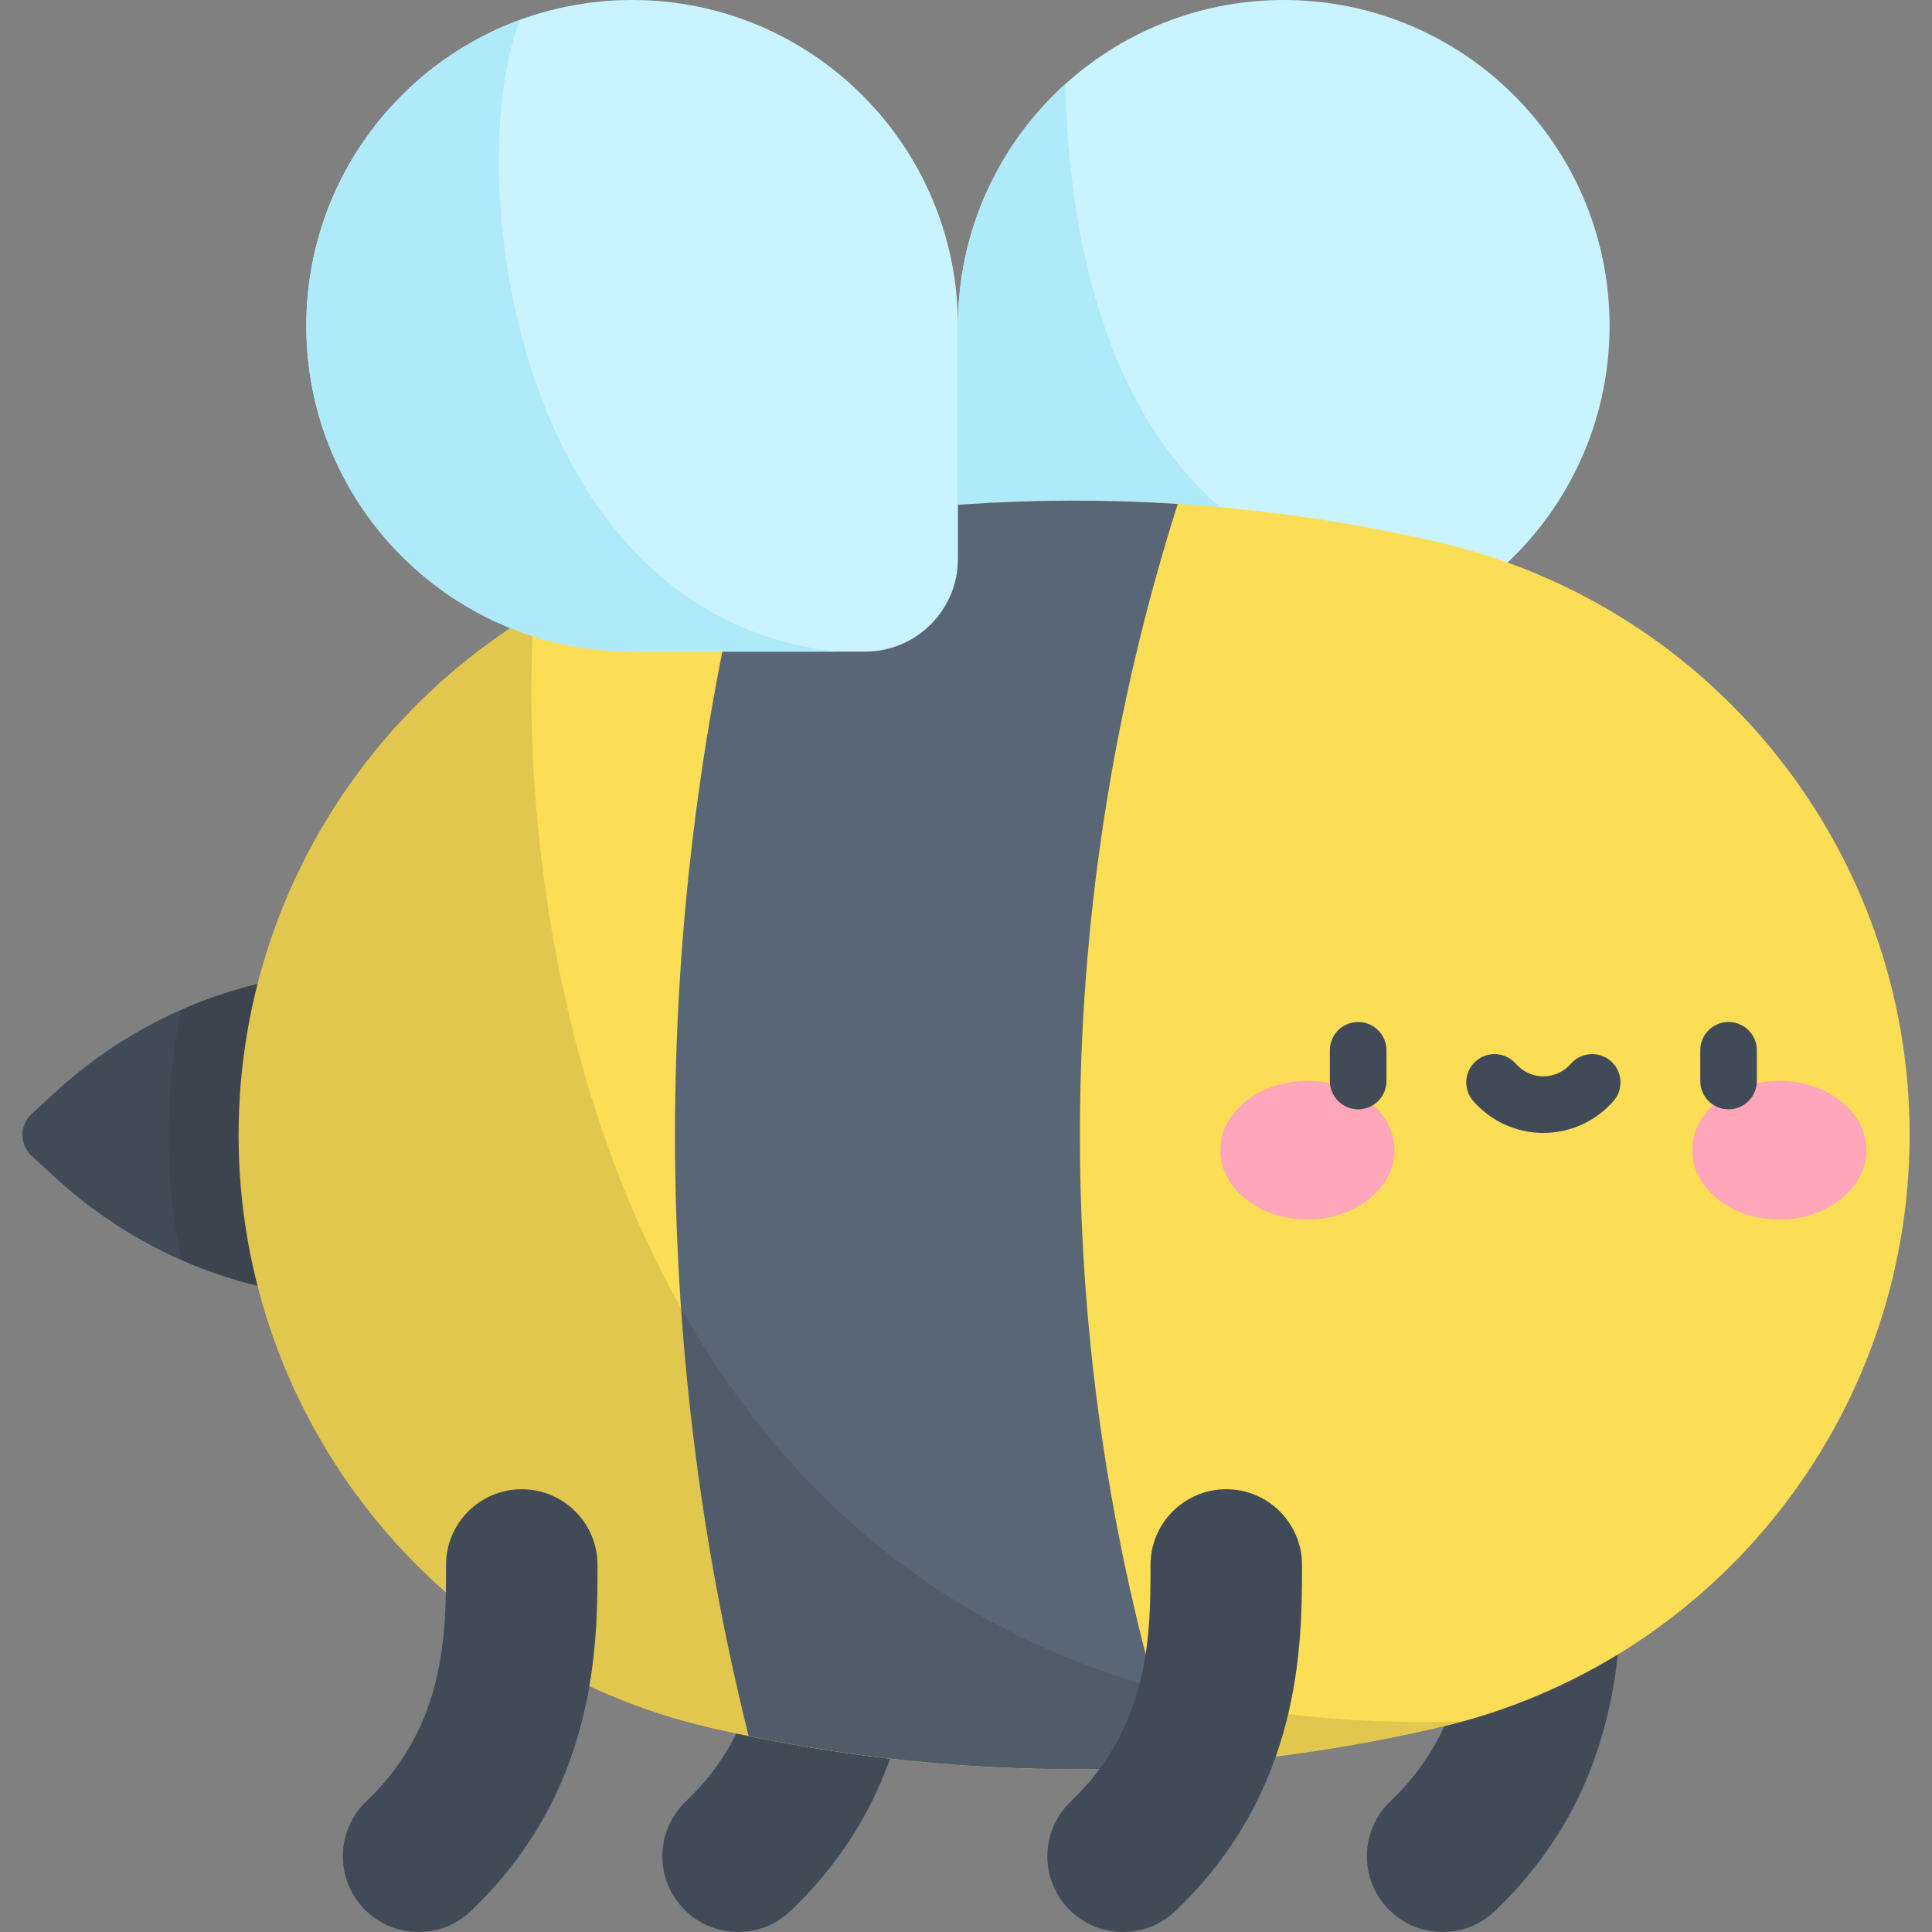 <?xml version="1.0" encoding="iso-8859-1"?>
<!-- Generator: Adobe Illustrator 19.0.0, SVG Export Plug-In . SVG Version: 6.00 Build 0)  -->
<svg version="1.1" id="Capa_1" xmlns="http://www.w3.org/2000/svg" xmlns:xlink="http://www.w3.org/1999/xlink" x="0px" y="0px"
	 viewBox="0 0 512 512" style="enable-background:new 0 0 512 512;" xml:space="preserve">
<rect x="0" y="0" width="512" height="512" fill="#808080" stroke="none"/>
<g>
	<path style="fill:#414B58;" d="M195.613,512c-5.301,0-10.592-2.086-14.538-6.227c-7.648-8.027-7.341-20.734,0.686-28.383
		c21.12-20.124,21.12-44.704,21.12-62.651c0-11.087,8.988-20.075,20.075-20.075s20.075,8.988,20.075,20.075
		c0,20.874,0,59.728-33.574,91.72C205.572,510.162,200.588,512,195.613,512z"/>
	<path style="fill:#414B58;" d="M382.31,512c-5.301,0-10.592-2.086-14.538-6.227c-7.648-8.027-7.341-20.734,0.686-28.383
		c21.12-20.124,21.12-44.704,21.12-62.651c0-11.087,8.988-20.075,20.075-20.075s20.076,8.988,20.076,20.075
		c0,20.874,0,59.728-33.574,91.72C392.268,510.162,387.285,512,382.31,512z"/>
	<path style="fill:#414B58;" d="M97.165,344.265L97.165,344.265c-30.469,0-59.833-11.415-82.301-31.995l-6.482-5.937
		c-3.27-2.995-3.27-8.148,0-11.143l6.482-5.937c22.468-20.58,51.832-31.995,82.301-31.995l0,0V344.265z"/>
</g>
<path style="opacity:0.1;enable-background:new    ;" d="M97.165,257.257c-17.054,0-33.761,3.579-49.107,10.337
	c-2.254,10.743-3.441,21.841-3.441,33.167l0,0c0,11.326,1.187,22.424,3.441,33.167c15.346,6.758,32.053,10.337,49.107,10.337l0,0
	L97.165,257.257L97.165,257.257z"/>
<path style="fill:#C9F4FF;" d="M278.466,172.689h61.742c47.687,0,86.344-38.658,86.344-86.344l0,0
	C426.552,38.658,387.895,0,340.208,0l0,0c-47.687,0-86.344,38.658-86.344,86.344v61.742
	C253.863,161.674,264.878,172.689,278.466,172.689z"/>
<path style="fill:#AEEAF9;" d="M282.341,22.267c-17.486,15.801-28.477,38.654-28.477,64.077v61.742
	c0,13.587,11.015,24.602,24.602,24.602h61.742c18.536,0,35.692-5.86,49.76-15.801C293.8,156.554,283.193,63.008,282.341,22.267z"/>
<path style="fill:#FBDD56;" d="M381.149,457.852L381.149,457.852c-63.495,14.677-129.502,14.677-192.997,0l0,0
	C115.023,440.948,63.23,375.819,63.23,300.761l0,0c0-75.057,51.792-140.187,124.922-157.091l0,0
	c63.495-14.677,129.502-14.677,192.997,0l0,0c73.129,16.904,124.922,82.033,124.922,157.091l0,0
	C506.071,375.819,454.278,440.948,381.149,457.852z"/>
<path style="fill:#596675;" d="M312.109,133.554c-38-2.44-76.243,0.188-113.713,7.889c-26.02,104.543-26.02,214.093,0,318.636
	c37.471,7.701,75.714,10.329,113.713,7.889C277.549,359.294,277.549,242.228,312.109,133.554z"/>
<path style="opacity:0.1;enable-background:new    ;" d="M141.449,162.53C93.94,191.068,63.23,242.969,63.23,300.761l0,0
	c0,75.057,51.792,140.187,124.922,157.091l0,0c63.495,14.677,129.502,14.677,192.997,0l0,0c2.259-0.522,4.497-1.091,6.714-1.704
	C179.894,463.353,134.688,271.517,141.449,162.53z"/>
<path style="fill:#C9F4FF;" d="M229.261,172.689h-61.742c-47.687,0-86.344-38.658-86.344-86.344l0,0
	C81.175,38.658,119.832,0,167.519,0l0,0c47.687,0,86.344,38.658,86.344,86.344v61.742
	C253.863,161.674,242.849,172.689,229.261,172.689z"/>
<g>
	<ellipse style="fill:#FFA6BB;" cx="346.48" cy="304.81" rx="23.07" ry="18.372"/>
	<ellipse style="fill:#FFA6BB;" cx="471.53" cy="304.81" rx="23.07" ry="18.372"/>
</g>
<g>
	<path style="fill:#414B58;" d="M359.928,293.985c-4.143,0-7.5-3.358-7.5-7.5v-8.147c0-4.142,3.357-7.5,7.5-7.5s7.5,3.358,7.5,7.5
		v8.147C367.428,290.627,364.07,293.985,359.928,293.985z"/>
	<path style="fill:#414B58;" d="M458.087,293.985c-4.143,0-7.5-3.358-7.5-7.5v-8.147c0-4.142,3.357-7.5,7.5-7.5s7.5,3.358,7.5,7.5
		v8.147C465.587,290.627,462.229,293.985,458.087,293.985z"/>
	<path style="fill:#414B58;" d="M409.007,300.241c-7.127,0-13.903-3.086-18.594-8.467c-2.722-3.122-2.396-7.86,0.727-10.582
		c3.122-2.721,7.859-2.397,10.582,0.727c1.84,2.112,4.495,3.323,7.285,3.323s5.445-1.211,7.284-3.322
		c2.723-3.124,7.459-3.449,10.582-0.728s3.449,7.459,0.729,10.582C422.912,297.154,416.135,300.241,409.007,300.241z"/>
	<path style="fill:#414B58;" d="M297.627,512c-5.301,0-10.592-2.086-14.538-6.227c-7.648-8.027-7.341-20.734,0.686-28.383
		c21.12-20.124,21.12-44.704,21.12-62.651c0-11.087,8.988-20.075,20.075-20.075s20.076,8.988,20.076,20.075
		c0,20.874,0,59.728-33.575,91.72C307.586,510.162,302.602,512,297.627,512z"/>
	<path style="fill:#414B58;" d="M110.931,512c-5.301,0-10.592-2.086-14.538-6.227c-7.648-8.027-7.341-20.734,0.686-28.383
		c21.12-20.124,21.12-44.704,21.12-62.651c0-11.087,8.988-20.075,20.075-20.075s20.075,8.988,20.075,20.075
		c0,20.874,0,59.728-33.575,91.72C120.89,510.162,115.905,512,110.931,512z"/>
</g>
<path style="fill:#AEEAF9;" d="M137.795,5.253c-33.043,12.115-56.621,43.849-56.621,81.091l0,0
	c0,47.687,38.658,86.344,86.344,86.344h54.07C135.028,162.9,122.447,44.153,137.795,5.253z"/>
<g>
</g>
<g>
</g>
<g>
</g>
<g>
</g>
<g>
</g>
<g>
</g>
<g>
</g>
<g>
</g>
<g>
</g>
<g>
</g>
<g>
</g>
<g>
</g>
<g>
</g>
<g>
</g>
<g>
</g>
</svg>
